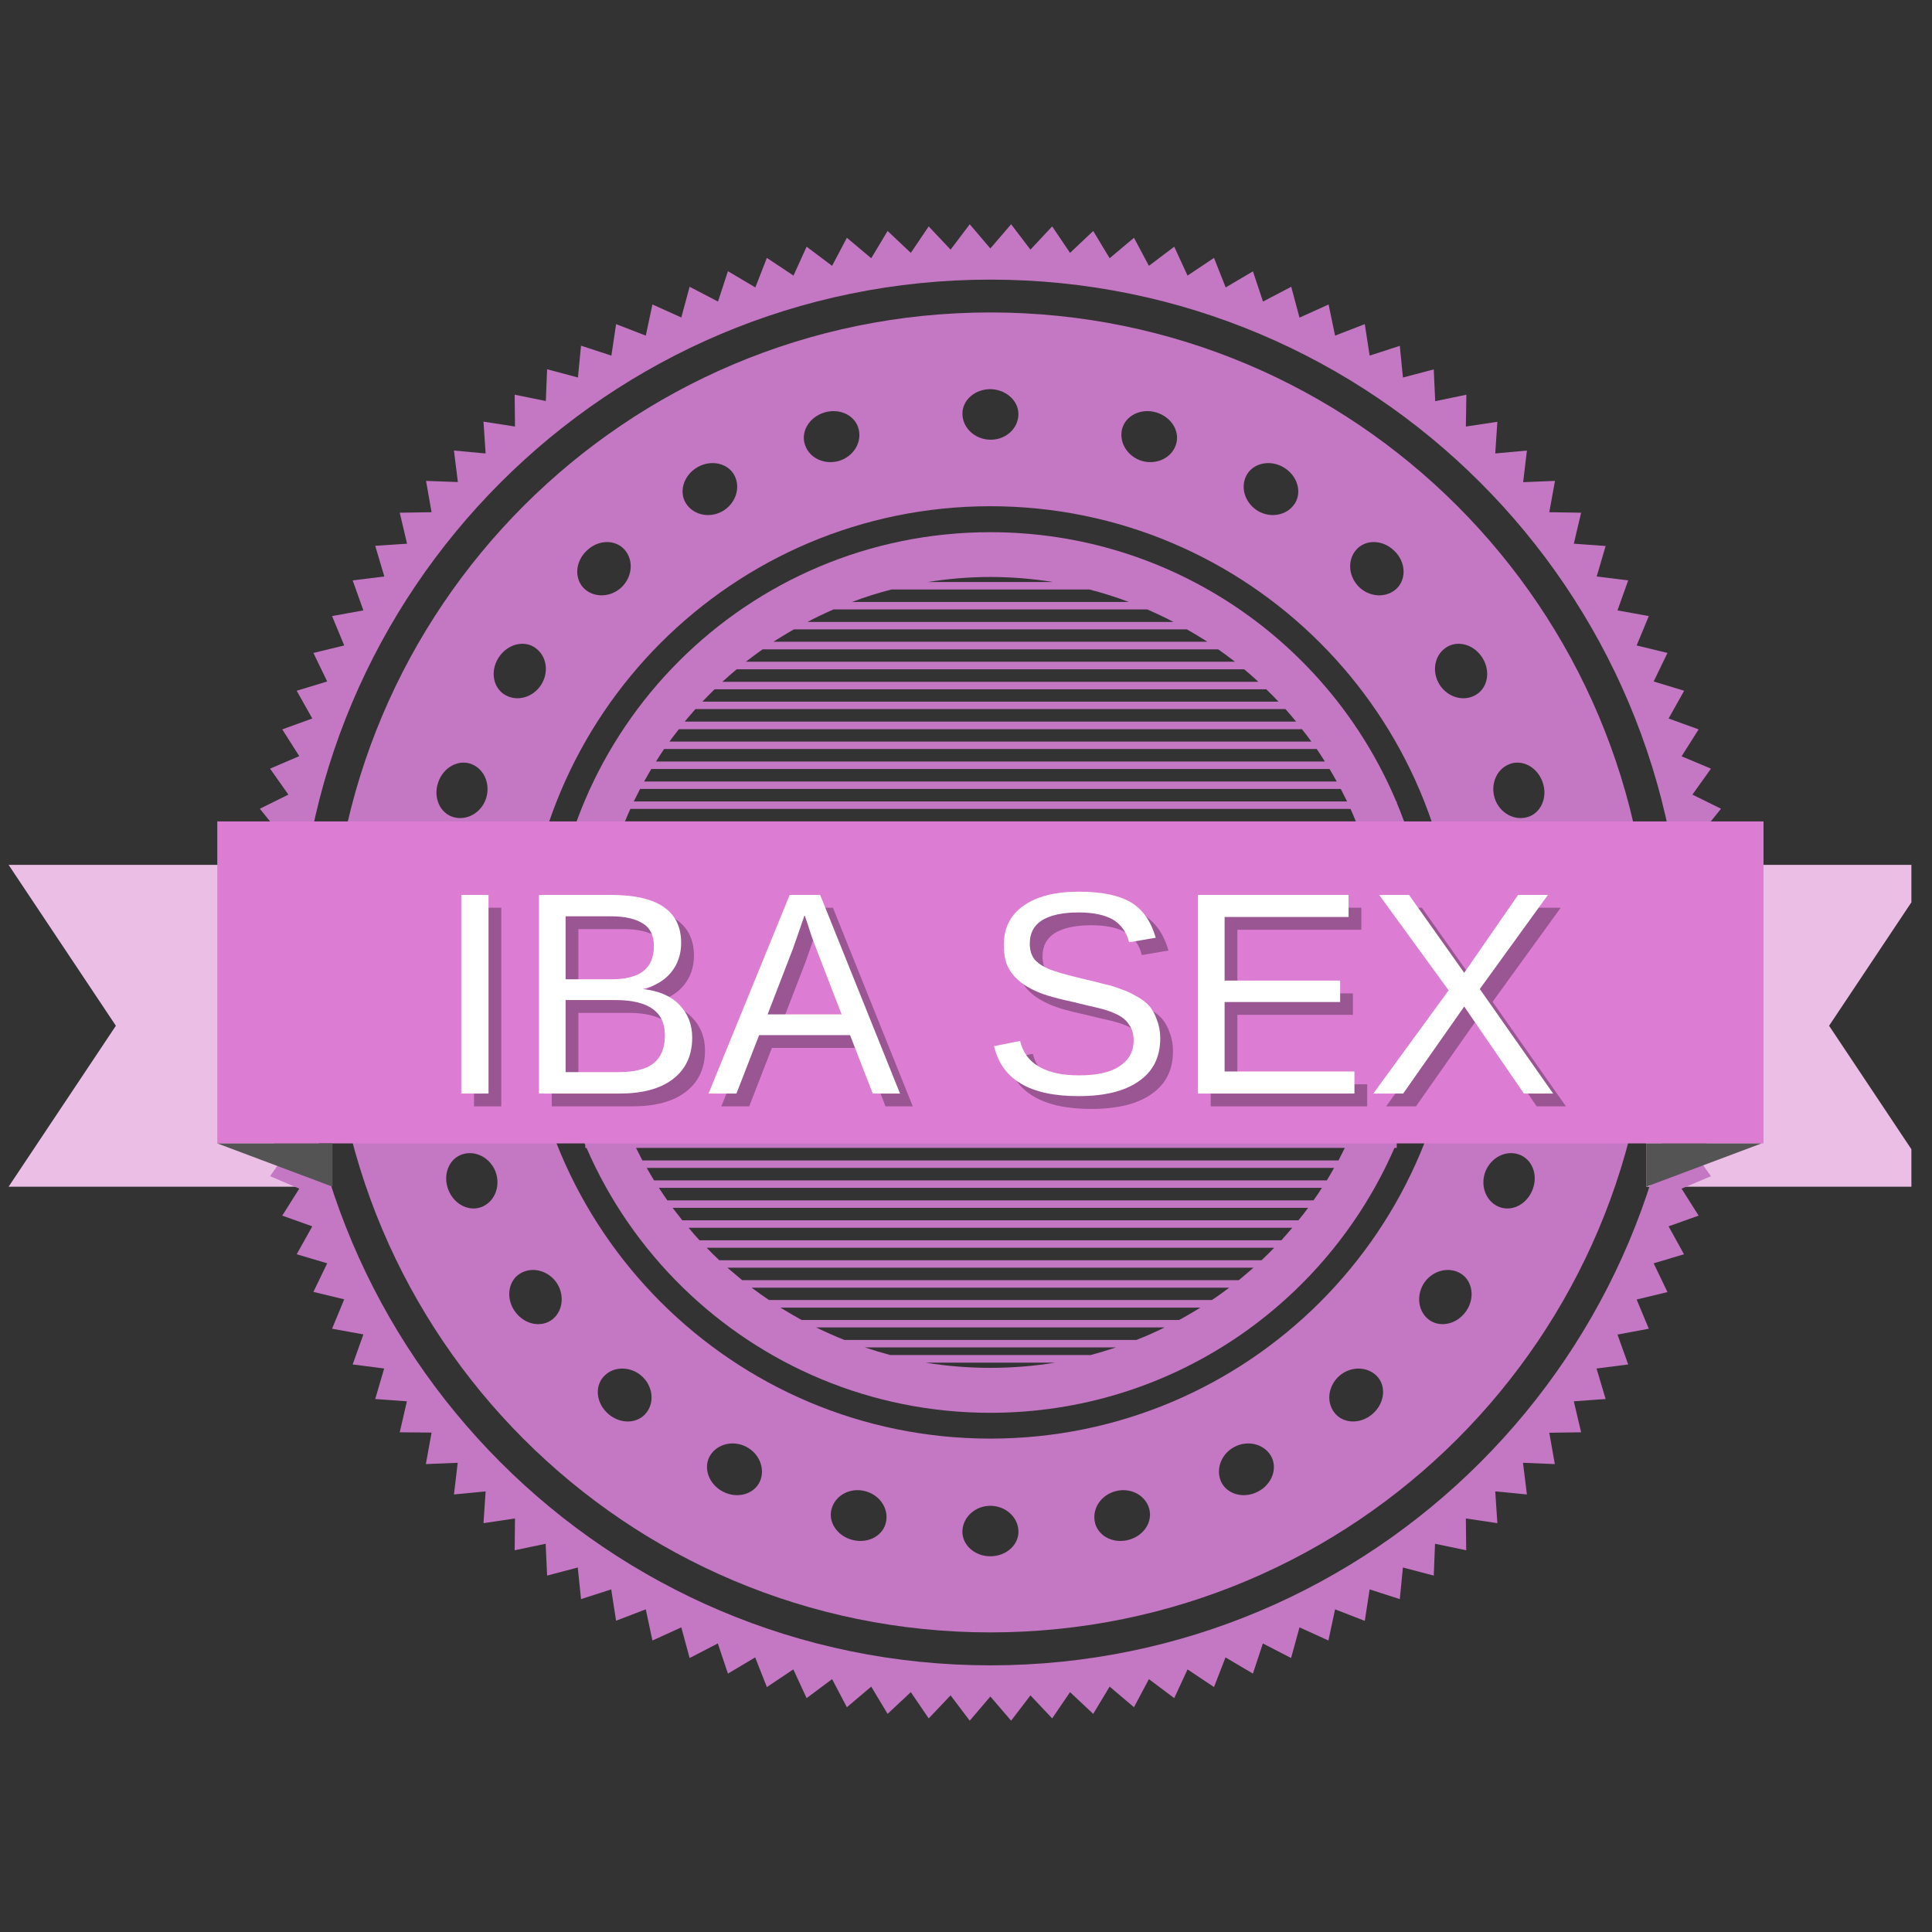 <svg xmlns="http://www.w3.org/2000/svg" xmlns:xlink="http://www.w3.org/1999/xlink" width="62" zoomAndPan="magnify" viewBox="0 0 46.5 46.5" height="62" preserveAspectRatio="xMidYMid meet" version="1.0"><rect x="0" y="0" width="46.5" height="46.5" fill="#333333" stroke="none"/><defs><g/><clipPath id="4e97709b8e"><path d="M 39 20 L 46.004 20 L 46.004 29 L 39 29 Z M 39 20 " clip-rule="nonzero"/></clipPath></defs><path fill="#ebbfe5" d="M 7.188 28.562 L 0.207 28.562 L 2.789 24.688 L 0.207 20.816 L 7.188 20.816 L 7.188 28.562 " fill-opacity="1" fill-rule="evenodd"/><g clip-path="url(#4e97709b8e)"><path fill="#ebbfe5" d="M 39.621 28.562 L 46.605 28.562 L 44.023 24.688 L 46.605 20.816 L 39.621 20.816 L 39.621 28.562 " fill-opacity="1" fill-rule="evenodd"/></g><path fill="#c477c3" d="M 35.676 15.828 C 35.887 16.156 35.805 16.566 35.512 16.73 C 35.219 16.895 34.844 16.781 34.652 16.484 C 34.461 16.188 34.512 15.797 34.785 15.598 C 35.059 15.398 35.465 15.496 35.676 15.828 Z M 36.555 27.785 C 36.871 27.891 37.031 28.277 36.883 28.641 C 36.738 29.008 36.355 29.18 36.051 29.035 C 35.746 28.891 35.625 28.516 35.754 28.191 C 35.887 27.863 36.234 27.676 36.555 27.785 Z M 36.32 18.395 C 36.629 18.266 37 18.457 37.129 18.828 C 37.258 19.199 37.082 19.578 36.758 19.668 C 36.434 19.758 36.094 19.559 35.98 19.227 C 35.867 18.891 36.008 18.523 36.32 18.395 Z M 37.832 22.09 C 37.867 22.48 37.605 22.805 37.27 22.816 C 36.938 22.828 36.652 22.555 36.621 22.203 C 36.586 21.852 36.812 21.527 37.145 21.477 C 37.477 21.426 37.793 21.699 37.832 22.09 Z M 37.75 25.422 C 37.691 25.809 37.363 26.066 37.031 26 C 36.703 25.934 36.492 25.598 36.543 25.246 C 36.594 24.898 36.891 24.637 37.227 24.664 C 37.559 24.691 37.805 25.035 37.75 25.422 Z M 35.281 31.566 C 35.051 31.887 34.641 31.961 34.379 31.754 C 34.117 31.543 34.086 31.148 34.289 30.859 C 34.496 30.574 34.879 30.477 35.164 30.656 C 35.445 30.832 35.508 31.25 35.281 31.566 Z M 33.035 34.031 C 32.738 34.289 32.32 34.266 32.117 34 C 31.91 33.734 31.973 33.344 32.238 33.113 C 32.504 32.883 32.898 32.879 33.137 33.117 C 33.371 33.359 33.332 33.773 33.035 34.031 Z M 23.836 34.625 C 17.641 34.625 12.617 29.602 12.617 23.406 C 12.617 17.211 17.641 12.184 23.836 12.184 C 30.035 12.184 35.059 17.211 35.059 23.406 C 35.059 29.602 30.035 34.625 23.836 34.625 Z M 30.273 35.902 C 29.926 36.082 29.523 35.961 29.387 35.656 C 29.254 35.348 29.402 34.98 29.719 34.82 C 30.031 34.66 30.414 34.75 30.586 35.035 C 30.758 35.324 30.625 35.723 30.273 35.902 Z M 27.148 37.066 C 26.766 37.16 26.406 36.949 26.348 36.617 C 26.289 36.285 26.52 35.969 26.863 35.887 C 27.207 35.801 27.559 35.98 27.656 36.301 C 27.754 36.621 27.531 36.973 27.148 37.066 Z M 23.836 37.457 C 23.445 37.457 23.145 37.168 23.164 36.836 C 23.184 36.5 23.484 36.242 23.836 36.242 C 24.191 36.242 24.492 36.5 24.512 36.836 C 24.531 37.168 24.23 37.457 23.836 37.457 Z M 21.328 36.617 C 21.27 36.949 20.91 37.16 20.527 37.066 C 20.145 36.973 19.918 36.621 20.02 36.301 C 20.117 35.98 20.469 35.801 20.812 35.887 C 21.156 35.969 21.387 36.285 21.328 36.617 Z M 18.289 35.656 C 18.152 35.961 17.75 36.082 17.402 35.902 C 17.055 35.723 16.918 35.324 17.09 35.035 C 17.262 34.75 17.645 34.66 17.957 34.82 C 18.273 34.98 18.426 35.348 18.289 35.656 Z M 15.559 34 C 15.355 34.266 14.938 34.289 14.641 34.031 C 14.344 33.773 14.305 33.359 14.543 33.117 C 14.773 32.879 15.172 32.883 15.438 33.113 C 15.703 33.344 15.766 33.734 15.559 34 Z M 13.297 31.754 C 13.035 31.961 12.625 31.887 12.395 31.566 C 12.168 31.25 12.23 30.832 12.512 30.656 C 12.797 30.477 13.18 30.574 13.387 30.859 C 13.59 31.148 13.559 31.543 13.297 31.754 Z M 12 15.828 C 12.215 15.496 12.621 15.398 12.891 15.598 C 13.164 15.797 13.215 16.188 13.023 16.484 C 12.832 16.781 12.457 16.895 12.164 16.73 C 11.871 16.566 11.789 16.156 12 15.828 Z M 11.625 29.035 C 11.32 29.18 10.938 29.008 10.793 28.641 C 10.648 28.277 10.805 27.891 11.121 27.785 C 11.441 27.676 11.789 27.863 11.922 28.188 C 12.051 28.516 11.93 28.891 11.625 29.035 Z M 9.926 25.422 C 9.871 25.035 10.117 24.691 10.449 24.664 C 10.785 24.637 11.082 24.898 11.133 25.246 C 11.18 25.598 10.973 25.934 10.641 26 C 10.312 26.066 9.984 25.809 9.926 25.422 Z M 9.848 22.09 C 9.883 21.699 10.199 21.426 10.531 21.477 C 10.859 21.527 11.09 21.852 11.059 22.203 C 11.023 22.555 10.742 22.828 10.406 22.816 C 10.07 22.805 9.809 22.48 9.848 22.09 Z M 10.547 18.828 C 10.676 18.457 11.047 18.266 11.359 18.395 C 11.668 18.523 11.809 18.891 11.695 19.227 C 11.582 19.559 11.242 19.758 10.918 19.668 C 10.594 19.578 10.418 19.199 10.547 18.828 Z M 14.121 13.254 C 14.402 12.98 14.82 12.98 15.039 13.238 C 15.258 13.496 15.215 13.887 14.961 14.133 C 14.707 14.375 14.312 14.398 14.066 14.172 C 13.82 13.941 13.836 13.523 14.121 13.254 Z M 16.785 11.246 C 17.121 11.051 17.531 11.152 17.68 11.449 C 17.832 11.75 17.699 12.121 17.395 12.301 C 17.09 12.477 16.703 12.406 16.516 12.125 C 16.332 11.848 16.445 11.445 16.785 11.246 Z M 19.848 9.926 C 20.223 9.816 20.594 10.008 20.668 10.336 C 20.746 10.664 20.531 10.992 20.191 11.094 C 19.852 11.191 19.492 11.035 19.379 10.719 C 19.262 10.402 19.469 10.039 19.848 9.926 Z M 23.867 9.367 C 24.258 9.391 24.547 9.691 24.508 10.027 C 24.473 10.359 24.16 10.602 23.809 10.582 C 23.457 10.566 23.168 10.297 23.164 9.961 C 23.16 9.625 23.477 9.352 23.867 9.367 Z M 27.004 10.336 C 27.082 10.008 27.453 9.816 27.828 9.926 C 28.207 10.039 28.414 10.402 28.297 10.719 C 28.184 11.035 27.82 11.191 27.484 11.094 C 27.148 10.992 26.93 10.664 27.004 10.336 Z M 29.996 11.449 C 30.148 11.152 30.555 11.051 30.891 11.246 C 31.23 11.445 31.344 11.848 31.16 12.125 C 30.973 12.406 30.586 12.477 30.281 12.301 C 29.977 12.121 29.844 11.75 29.996 11.449 Z M 32.637 13.238 C 32.855 12.98 33.273 12.98 33.555 13.254 C 33.84 13.523 33.855 13.941 33.609 14.172 C 33.363 14.398 32.969 14.375 32.715 14.133 C 32.461 13.887 32.418 13.496 32.637 13.238 Z M 23.836 7.52 C 15.066 7.52 7.953 14.633 7.953 23.406 C 7.953 32.18 15.066 39.289 23.836 39.289 C 32.613 39.289 39.723 32.18 39.723 23.406 C 39.723 14.633 32.613 7.52 23.836 7.52 " fill-opacity="1" fill-rule="evenodd"/><path fill="#c477c3" d="M 32.215 27.93 L 15.461 27.93 C 15.41 27.832 15.359 27.73 15.309 27.629 L 32.367 27.629 C 32.316 27.73 32.266 27.832 32.215 27.93 Z M 22.281 32.797 L 25.395 32.797 C 24.887 32.879 24.367 32.922 23.836 32.922 C 23.309 32.922 22.789 32.879 22.281 32.797 Z M 19.293 31.77 C 19.121 31.676 18.953 31.574 18.785 31.473 L 28.891 31.473 C 28.723 31.574 28.555 31.676 28.379 31.77 Z M 20.324 32.25 C 20.094 32.16 19.867 32.059 19.645 31.949 L 28.031 31.949 C 27.809 32.059 27.582 32.16 27.352 32.25 Z M 20.816 32.43 L 26.859 32.43 C 26.656 32.496 26.457 32.559 26.25 32.613 L 21.426 32.613 C 21.223 32.559 21.016 32.496 20.816 32.43 Z M 29.586 30.992 C 29.449 31.094 29.312 31.195 29.168 31.289 L 18.508 31.289 C 18.367 31.195 18.227 31.094 18.09 30.992 Z M 15.742 28.41 C 15.684 28.312 15.621 28.211 15.566 28.109 L 32.109 28.109 C 32.051 28.211 31.996 28.312 31.934 28.41 Z M 16.062 28.891 C 15.992 28.793 15.926 28.691 15.859 28.59 L 31.816 28.59 C 31.754 28.691 31.684 28.793 31.613 28.891 Z M 16.422 29.371 C 16.344 29.273 16.266 29.172 16.188 29.07 L 31.484 29.07 C 31.41 29.172 31.332 29.273 31.25 29.371 Z M 16.836 29.852 C 16.746 29.754 16.656 29.652 16.574 29.551 L 31.102 29.551 C 31.016 29.652 30.93 29.754 30.84 29.852 Z M 17.508 30.512 L 30.168 30.512 C 30.055 30.613 29.934 30.711 29.816 30.812 L 17.863 30.812 C 17.742 30.711 17.625 30.613 17.508 30.512 Z M 30.363 30.332 L 17.312 30.332 C 17.207 30.234 17.105 30.133 17.008 30.031 L 30.668 30.031 C 30.57 30.133 30.469 30.234 30.363 30.332 Z M 25.344 14.008 L 22.332 14.008 C 22.82 13.93 23.324 13.887 23.836 13.887 C 24.352 13.887 24.855 13.93 25.344 14.008 Z M 32 18.508 C 32.059 18.609 32.117 18.707 32.172 18.809 L 15.504 18.809 C 15.559 18.707 15.617 18.609 15.676 18.508 Z M 31.691 18.027 C 31.758 18.125 31.824 18.227 31.887 18.328 L 15.789 18.328 C 15.852 18.227 15.918 18.125 15.984 18.027 Z M 31.336 17.551 C 31.414 17.648 31.488 17.746 31.562 17.848 L 16.113 17.848 C 16.188 17.746 16.262 17.648 16.34 17.551 Z M 30.938 17.066 C 31.027 17.168 31.113 17.266 31.195 17.367 L 16.48 17.367 C 16.562 17.266 16.652 17.168 16.738 17.066 Z M 29.945 16.109 C 30.062 16.207 30.176 16.305 30.285 16.41 L 17.387 16.41 C 17.5 16.305 17.613 16.207 17.73 16.109 Z M 29.32 15.629 C 29.457 15.723 29.59 15.824 29.723 15.926 L 17.953 15.926 C 18.086 15.824 18.219 15.723 18.355 15.629 Z M 28.566 15.148 C 28.734 15.242 28.898 15.344 29.059 15.445 L 18.617 15.445 C 18.777 15.344 18.941 15.242 19.109 15.148 Z M 27.613 14.668 C 27.828 14.762 28.035 14.859 28.242 14.969 L 19.434 14.969 C 19.641 14.859 19.848 14.762 20.062 14.668 Z M 27.168 14.488 L 20.508 14.488 C 20.816 14.371 21.133 14.27 21.457 14.188 L 26.219 14.188 C 26.543 14.27 26.859 14.371 27.168 14.488 Z M 17.199 16.59 L 30.477 16.59 C 30.578 16.688 30.676 16.785 30.77 16.887 L 16.906 16.887 C 17 16.785 17.102 16.688 17.199 16.59 Z M 15.254 19.289 C 15.305 19.188 15.355 19.086 15.406 18.988 L 32.27 18.988 C 32.32 19.086 32.371 19.188 32.422 19.289 Z M 32.59 27.148 C 32.547 27.25 32.5 27.352 32.453 27.449 L 15.223 27.449 C 15.176 27.352 15.129 27.25 15.086 27.148 Z M 32.781 26.672 C 32.742 26.77 32.703 26.871 32.664 26.969 L 15.012 26.969 C 14.973 26.871 14.934 26.77 14.895 26.672 Z M 32.941 26.191 C 32.91 26.293 32.875 26.391 32.84 26.488 L 14.832 26.488 C 14.801 26.391 14.766 26.293 14.734 26.191 Z M 33.074 25.711 C 33.047 25.809 33.02 25.91 32.992 26.012 L 14.684 26.012 C 14.656 25.91 14.629 25.809 14.602 25.711 Z M 33.18 25.23 C 33.16 25.332 33.137 25.43 33.113 25.527 L 14.562 25.527 C 14.539 25.43 14.516 25.332 14.496 25.23 Z M 33.262 24.75 C 33.246 24.852 33.227 24.949 33.211 25.051 L 14.465 25.051 C 14.449 24.949 14.43 24.852 14.418 24.75 Z M 33.316 24.27 C 33.305 24.371 33.297 24.469 33.281 24.57 L 14.395 24.57 C 14.379 24.469 14.371 24.371 14.359 24.27 Z M 33.348 23.789 C 33.344 23.891 33.336 23.988 33.328 24.09 L 14.348 24.09 C 14.34 23.988 14.332 23.891 14.328 23.789 Z M 33.336 22.828 C 33.344 22.93 33.348 23.031 33.348 23.129 L 14.324 23.129 C 14.332 23.031 14.332 22.93 14.34 22.828 Z M 33.297 22.348 C 33.305 22.449 33.316 22.547 33.324 22.648 L 14.352 22.648 C 14.359 22.547 14.367 22.449 14.379 22.348 Z M 33.23 21.871 C 33.246 21.969 33.262 22.066 33.273 22.168 L 14.402 22.168 C 14.414 22.066 14.43 21.969 14.445 21.871 Z M 33.141 21.391 C 33.16 21.488 33.18 21.59 33.199 21.688 L 14.477 21.688 C 14.496 21.59 14.516 21.488 14.535 21.391 Z M 33.023 20.91 C 33.051 21.008 33.074 21.109 33.098 21.207 L 14.578 21.207 C 14.602 21.109 14.625 21.008 14.652 20.91 Z M 32.879 20.43 C 32.91 20.527 32.941 20.629 32.973 20.73 L 14.703 20.73 C 14.734 20.629 14.766 20.527 14.797 20.43 Z M 15.043 19.77 C 15.082 19.668 15.129 19.566 15.172 19.469 L 32.504 19.469 C 32.547 19.566 32.594 19.668 32.633 19.77 Z M 32.703 19.949 C 32.742 20.047 32.781 20.148 32.816 20.25 L 14.859 20.25 C 14.895 20.148 14.93 20.047 14.969 19.949 Z M 14.32 23.406 C 14.32 23.375 14.324 23.34 14.324 23.309 L 33.355 23.309 C 33.355 23.34 33.355 23.375 33.355 23.406 C 33.355 23.473 33.352 23.543 33.352 23.609 L 14.324 23.609 C 14.324 23.543 14.32 23.473 14.32 23.406 Z M 33.617 27.492 C 34.145 26.234 34.438 24.855 34.438 23.406 C 34.438 21.957 34.145 20.574 33.617 19.32 L 33.617 19.289 L 33.605 19.289 C 32 15.48 28.23 12.809 23.836 12.809 C 17.984 12.809 13.238 17.551 13.238 23.406 C 13.238 24.879 13.539 26.285 14.086 27.559 L 14.086 27.629 L 14.117 27.629 C 14.668 28.898 15.461 30.039 16.438 30.992 C 18.348 32.855 20.957 34.004 23.836 34.004 C 28.188 34.004 31.926 31.383 33.562 27.629 L 33.617 27.629 L 33.617 27.492 " fill-opacity="1" fill-rule="evenodd"/><path fill="#c477c3" d="M 23.836 40.082 C 14.629 40.082 7.164 32.613 7.164 23.406 C 7.164 14.195 14.629 6.73 23.836 6.73 C 33.047 6.73 40.512 14.195 40.512 23.406 C 40.512 32.613 33.047 40.082 23.836 40.082 Z M 41.258 23.887 L 41.855 23.406 L 41.258 22.926 L 41.824 22.414 L 41.207 21.965 L 41.746 21.422 L 41.102 21.012 L 41.609 20.438 L 40.941 20.062 L 41.422 19.465 L 40.734 19.125 L 41.18 18.5 L 40.473 18.203 L 40.883 17.555 L 40.16 17.293 L 40.535 16.625 L 39.801 16.402 L 40.133 15.715 L 39.391 15.535 L 39.684 14.828 L 38.93 14.691 L 39.188 13.969 L 38.43 13.875 L 38.645 13.141 L 37.879 13.086 L 38.055 12.34 L 37.289 12.328 L 37.426 11.574 L 36.66 11.605 L 36.75 10.844 L 35.988 10.914 L 36.039 10.152 L 35.281 10.266 L 35.293 9.5 L 34.543 9.656 L 34.508 8.891 L 33.766 9.086 L 33.691 8.324 L 32.965 8.559 L 32.848 7.801 L 32.133 8.078 L 31.977 7.328 L 31.277 7.645 L 31.078 6.902 L 30.398 7.258 L 30.156 6.531 L 29.5 6.918 L 29.219 6.207 L 28.582 6.633 L 28.262 5.938 L 27.652 6.398 L 27.293 5.723 L 26.707 6.215 L 26.312 5.559 L 25.754 6.086 L 25.324 5.449 L 24.801 6.008 L 24.336 5.398 L 23.836 5.98 L 23.34 5.398 L 22.879 6.008 L 22.352 5.449 L 21.922 6.086 L 21.363 5.559 L 20.969 6.215 L 20.383 5.723 L 20.027 6.398 L 19.414 5.938 L 19.098 6.633 L 18.457 6.207 L 18.18 6.918 L 17.52 6.527 L 17.281 7.258 L 16.598 6.902 L 16.398 7.641 L 15.703 7.328 L 15.543 8.078 L 14.828 7.801 L 14.715 8.559 L 13.984 8.32 L 13.91 9.086 L 13.168 8.887 L 13.137 9.652 L 12.387 9.5 L 12.395 10.266 L 11.637 10.148 L 11.688 10.914 L 10.926 10.844 L 11.02 11.602 L 10.254 11.574 L 10.387 12.328 L 9.621 12.34 L 9.797 13.086 L 9.031 13.137 L 9.25 13.875 L 8.488 13.969 L 8.746 14.691 L 7.992 14.828 L 8.285 15.535 L 7.543 15.715 L 7.875 16.402 L 7.141 16.625 L 7.516 17.293 L 6.793 17.555 L 7.203 18.199 L 6.5 18.5 L 6.941 19.125 L 6.254 19.465 L 6.734 20.062 L 6.066 20.438 L 6.574 21.012 L 5.93 21.426 L 6.473 21.965 L 5.848 22.414 L 6.418 22.926 L 5.824 23.406 L 6.418 23.887 L 5.848 24.398 L 6.473 24.844 L 5.93 25.387 L 6.574 25.801 L 6.066 26.371 L 6.734 26.746 L 6.254 27.348 L 6.941 27.684 L 6.5 28.309 L 7.203 28.609 L 6.793 29.258 L 7.516 29.516 L 7.141 30.188 L 7.875 30.406 L 7.543 31.094 L 8.285 31.273 L 7.992 31.98 L 8.746 32.117 L 8.488 32.84 L 9.246 32.938 L 9.031 33.672 L 9.793 33.727 L 9.621 34.473 L 10.387 34.48 L 10.25 35.238 L 11.016 35.207 L 10.926 35.969 L 11.688 35.895 L 11.637 36.66 L 12.395 36.547 L 12.387 37.312 L 13.133 37.156 L 13.168 37.922 L 13.906 37.727 L 13.984 38.488 L 14.711 38.254 L 14.828 39.008 L 15.543 38.734 L 15.703 39.484 L 16.398 39.168 L 16.598 39.906 L 17.277 39.555 L 17.52 40.281 L 18.176 39.891 L 18.457 40.605 L 19.094 40.18 L 19.414 40.871 L 20.027 40.414 L 20.383 41.09 L 20.969 40.594 L 21.363 41.25 L 21.922 40.727 L 22.352 41.359 L 22.879 40.805 L 23.34 41.414 L 23.836 40.832 L 24.336 41.414 L 24.801 40.805 L 25.324 41.359 L 25.754 40.727 L 26.312 41.25 L 26.707 40.594 L 27.293 41.09 L 27.652 40.414 L 28.262 40.871 L 28.582 40.18 L 29.219 40.605 L 29.496 39.891 L 30.156 40.281 L 30.395 39.555 L 31.074 39.906 L 31.277 39.168 L 31.973 39.484 L 32.133 38.734 L 32.848 39.012 L 32.965 38.254 L 33.691 38.488 L 33.766 37.727 L 34.508 37.922 L 34.539 37.156 L 35.289 37.312 L 35.281 36.547 L 36.039 36.66 L 35.988 35.895 L 36.75 35.969 L 36.656 35.207 L 37.422 35.238 L 37.289 34.484 L 38.055 34.473 L 37.879 33.727 L 38.645 33.672 L 38.426 32.938 L 39.188 32.84 L 38.93 32.121 L 39.684 31.98 L 39.391 31.277 L 40.133 31.098 L 39.801 30.406 L 40.531 30.188 L 40.16 29.516 L 40.883 29.258 L 40.473 28.609 L 41.18 28.309 L 40.734 27.684 L 41.422 27.348 L 40.941 26.746 L 41.609 26.371 L 41.102 25.801 L 41.746 25.387 L 41.207 24.844 L 41.824 24.398 L 41.258 23.887 " fill-opacity="1" fill-rule="evenodd"/><path fill="#dd7cd3" d="M 5.23 27.52 L 42.445 27.52 L 42.445 19.77 L 5.23 19.77 Z M 5.23 27.52 " fill-opacity="1" fill-rule="evenodd"/><path fill="#545454" d="M 5.23 27.52 L 8.004 28.562 L 8.004 27.52 L 5.23 27.52 " fill-opacity="1" fill-rule="evenodd"/><path fill="#545454" d="M 42.398 27.52 L 39.621 28.562 L 39.621 27.52 L 42.398 27.52 " fill-opacity="1" fill-rule="evenodd"/><g fill="#000000" fill-opacity="0.31"><g transform="translate(10.768, 26.628)"><g><path d="M 0.641 0 L 0.641 -4.781 L 1.297 -4.781 L 1.297 0 Z M 0.641 0 "/></g></g><g transform="translate(12.702, 26.628)"><g><path d="M 4.266 -1.344 C 4.266 -0.914 4.109 -0.582 3.797 -0.344 C 3.492 -0.113 3.066 0 2.516 0 L 0.578 0 L 0.578 -4.781 L 2.312 -4.781 C 3.438 -4.781 4 -4.395 4 -3.625 C 4 -3.344 3.914 -3.102 3.75 -2.906 C 3.594 -2.719 3.367 -2.586 3.078 -2.516 C 3.461 -2.473 3.754 -2.348 3.953 -2.141 C 4.16 -1.93 4.266 -1.664 4.266 -1.344 Z M 3.344 -3.547 C 3.344 -3.805 3.254 -3.988 3.078 -4.094 C 2.898 -4.207 2.645 -4.266 2.312 -4.266 L 1.219 -4.266 L 1.219 -2.75 L 2.312 -2.75 C 2.656 -2.75 2.91 -2.812 3.078 -2.938 C 3.254 -3.07 3.344 -3.273 3.344 -3.547 Z M 3.609 -1.406 C 3.609 -1.969 3.211 -2.25 2.422 -2.25 L 1.219 -2.25 L 1.219 -0.516 L 2.484 -0.516 C 2.879 -0.516 3.164 -0.586 3.344 -0.734 C 3.52 -0.879 3.609 -1.102 3.609 -1.406 Z M 3.609 -1.406 "/></g></g><g transform="translate(17.344, 26.628)"><g><path d="M 3.969 0 L 3.422 -1.406 L 1.234 -1.406 L 0.688 0 L 0.016 0 L 1.969 -4.781 L 2.703 -4.781 L 4.625 0 Z M 2.328 -4.297 L 2.297 -4.203 C 2.234 -4.016 2.148 -3.773 2.047 -3.484 L 1.438 -1.906 L 3.219 -1.906 L 2.609 -3.484 C 2.547 -3.641 2.484 -3.816 2.422 -4.016 Z M 2.328 -4.297 "/></g></g><g transform="translate(21.986, 26.628)"><g/></g><g transform="translate(23.92, 26.628)"><g><path d="M 4.312 -1.328 C 4.312 -0.879 4.141 -0.535 3.797 -0.297 C 3.453 -0.055 2.969 0.062 2.344 0.062 C 1.176 0.062 0.5 -0.336 0.312 -1.141 L 0.938 -1.266 C 1.008 -0.984 1.164 -0.773 1.406 -0.641 C 1.645 -0.504 1.961 -0.438 2.359 -0.438 C 2.785 -0.438 3.109 -0.508 3.328 -0.656 C 3.555 -0.801 3.672 -1.008 3.672 -1.281 C 3.672 -1.438 3.633 -1.562 3.562 -1.656 C 3.5 -1.758 3.398 -1.844 3.266 -1.906 C 3.141 -1.969 2.988 -2.02 2.812 -2.062 C 2.633 -2.102 2.438 -2.148 2.219 -2.203 C 1.832 -2.285 1.539 -2.367 1.344 -2.453 C 1.156 -2.535 1.004 -2.629 0.891 -2.734 C 0.773 -2.836 0.688 -2.957 0.625 -3.094 C 0.57 -3.238 0.547 -3.398 0.547 -3.578 C 0.547 -3.984 0.703 -4.297 1.016 -4.516 C 1.328 -4.742 1.773 -4.859 2.359 -4.859 C 2.898 -4.859 3.312 -4.773 3.594 -4.609 C 3.883 -4.441 4.086 -4.156 4.203 -3.75 L 3.562 -3.641 C 3.5 -3.891 3.367 -4.07 3.172 -4.188 C 2.973 -4.301 2.695 -4.359 2.344 -4.359 C 1.969 -4.359 1.676 -4.297 1.469 -4.172 C 1.27 -4.047 1.172 -3.859 1.172 -3.609 C 1.172 -3.461 1.207 -3.336 1.281 -3.234 C 1.363 -3.141 1.477 -3.062 1.625 -3 C 1.77 -2.938 2.062 -2.852 2.5 -2.75 C 2.645 -2.719 2.789 -2.68 2.938 -2.641 C 3.094 -2.609 3.234 -2.566 3.359 -2.516 C 3.492 -2.473 3.617 -2.414 3.734 -2.344 C 3.859 -2.281 3.961 -2.203 4.047 -2.109 C 4.129 -2.016 4.191 -1.898 4.234 -1.766 C 4.285 -1.641 4.312 -1.492 4.312 -1.328 Z M 4.312 -1.328 "/></g></g><g transform="translate(28.562, 26.628)"><g><path d="M 0.578 0 L 0.578 -4.781 L 4.203 -4.781 L 4.203 -4.25 L 1.219 -4.25 L 1.219 -2.719 L 4 -2.719 L 4 -2.203 L 1.219 -2.203 L 1.219 -0.531 L 4.344 -0.531 L 4.344 0 Z M 0.578 0 "/></g></g><g transform="translate(33.205, 26.628)"><g><path d="M 3.781 0 L 2.344 -2.094 L 0.875 0 L 0.156 0 L 1.969 -2.484 L 0.297 -4.781 L 1.016 -4.781 L 2.344 -2.906 L 3.641 -4.781 L 4.359 -4.781 L 2.719 -2.516 L 4.484 0 Z M 3.781 0 "/></g></g></g><g fill="#ffffff" fill-opacity="1"><g transform="translate(10.461, 26.32)"><g><path d="M 0.641 0 L 0.641 -4.781 L 1.297 -4.781 L 1.297 0 Z M 0.641 0 "/></g></g><g transform="translate(12.394, 26.32)"><g><path d="M 4.266 -1.344 C 4.266 -0.914 4.109 -0.582 3.797 -0.344 C 3.492 -0.113 3.066 0 2.516 0 L 0.578 0 L 0.578 -4.781 L 2.312 -4.781 C 3.438 -4.781 4 -4.395 4 -3.625 C 4 -3.344 3.914 -3.102 3.75 -2.906 C 3.594 -2.719 3.367 -2.586 3.078 -2.516 C 3.461 -2.473 3.754 -2.348 3.953 -2.141 C 4.16 -1.93 4.266 -1.664 4.266 -1.344 Z M 3.344 -3.547 C 3.344 -3.805 3.254 -3.988 3.078 -4.094 C 2.898 -4.207 2.645 -4.266 2.312 -4.266 L 1.219 -4.266 L 1.219 -2.75 L 2.312 -2.75 C 2.656 -2.75 2.91 -2.812 3.078 -2.938 C 3.254 -3.07 3.344 -3.273 3.344 -3.547 Z M 3.609 -1.406 C 3.609 -1.969 3.211 -2.25 2.422 -2.25 L 1.219 -2.25 L 1.219 -0.516 L 2.484 -0.516 C 2.879 -0.516 3.164 -0.586 3.344 -0.734 C 3.52 -0.879 3.609 -1.102 3.609 -1.406 Z M 3.609 -1.406 "/></g></g><g transform="translate(17.037, 26.32)"><g><path d="M 3.969 0 L 3.422 -1.406 L 1.234 -1.406 L 0.688 0 L 0.016 0 L 1.969 -4.781 L 2.703 -4.781 L 4.625 0 Z M 2.328 -4.297 L 2.297 -4.203 C 2.234 -4.016 2.148 -3.773 2.047 -3.484 L 1.438 -1.906 L 3.219 -1.906 L 2.609 -3.484 C 2.547 -3.641 2.484 -3.816 2.422 -4.016 Z M 2.328 -4.297 "/></g></g><g transform="translate(21.679, 26.32)"><g/></g><g transform="translate(23.613, 26.32)"><g><path d="M 4.312 -1.328 C 4.312 -0.879 4.141 -0.535 3.797 -0.297 C 3.453 -0.055 2.969 0.062 2.344 0.062 C 1.176 0.062 0.5 -0.336 0.312 -1.141 L 0.938 -1.266 C 1.008 -0.984 1.164 -0.773 1.406 -0.641 C 1.645 -0.504 1.961 -0.438 2.359 -0.438 C 2.785 -0.438 3.109 -0.508 3.328 -0.656 C 3.555 -0.801 3.672 -1.008 3.672 -1.281 C 3.672 -1.438 3.633 -1.562 3.562 -1.656 C 3.5 -1.758 3.398 -1.844 3.266 -1.906 C 3.141 -1.969 2.988 -2.02 2.812 -2.062 C 2.633 -2.102 2.438 -2.148 2.219 -2.203 C 1.832 -2.285 1.539 -2.367 1.344 -2.453 C 1.156 -2.535 1.004 -2.629 0.891 -2.734 C 0.773 -2.836 0.688 -2.957 0.625 -3.094 C 0.57 -3.238 0.547 -3.398 0.547 -3.578 C 0.547 -3.984 0.703 -4.297 1.016 -4.516 C 1.328 -4.742 1.773 -4.859 2.359 -4.859 C 2.898 -4.859 3.312 -4.773 3.594 -4.609 C 3.883 -4.441 4.086 -4.156 4.203 -3.75 L 3.562 -3.641 C 3.5 -3.891 3.367 -4.07 3.172 -4.188 C 2.973 -4.301 2.695 -4.359 2.344 -4.359 C 1.969 -4.359 1.676 -4.297 1.469 -4.172 C 1.27 -4.047 1.172 -3.859 1.172 -3.609 C 1.172 -3.461 1.207 -3.336 1.281 -3.234 C 1.363 -3.141 1.477 -3.062 1.625 -3 C 1.77 -2.938 2.062 -2.852 2.5 -2.75 C 2.645 -2.719 2.789 -2.68 2.938 -2.641 C 3.094 -2.609 3.234 -2.566 3.359 -2.516 C 3.492 -2.473 3.617 -2.414 3.734 -2.344 C 3.859 -2.281 3.961 -2.203 4.047 -2.109 C 4.129 -2.016 4.191 -1.898 4.234 -1.766 C 4.285 -1.641 4.312 -1.492 4.312 -1.328 Z M 4.312 -1.328 "/></g></g><g transform="translate(28.255, 26.32)"><g><path d="M 0.578 0 L 0.578 -4.781 L 4.203 -4.781 L 4.203 -4.25 L 1.219 -4.25 L 1.219 -2.719 L 4 -2.719 L 4 -2.203 L 1.219 -2.203 L 1.219 -0.531 L 4.344 -0.531 L 4.344 0 Z M 0.578 0 "/></g></g><g transform="translate(32.897, 26.32)"><g><path d="M 3.781 0 L 2.344 -2.094 L 0.875 0 L 0.156 0 L 1.969 -2.484 L 0.297 -4.781 L 1.016 -4.781 L 2.344 -2.906 L 3.641 -4.781 L 4.359 -4.781 L 2.719 -2.516 L 4.484 0 Z M 3.781 0 "/></g></g></g></svg>